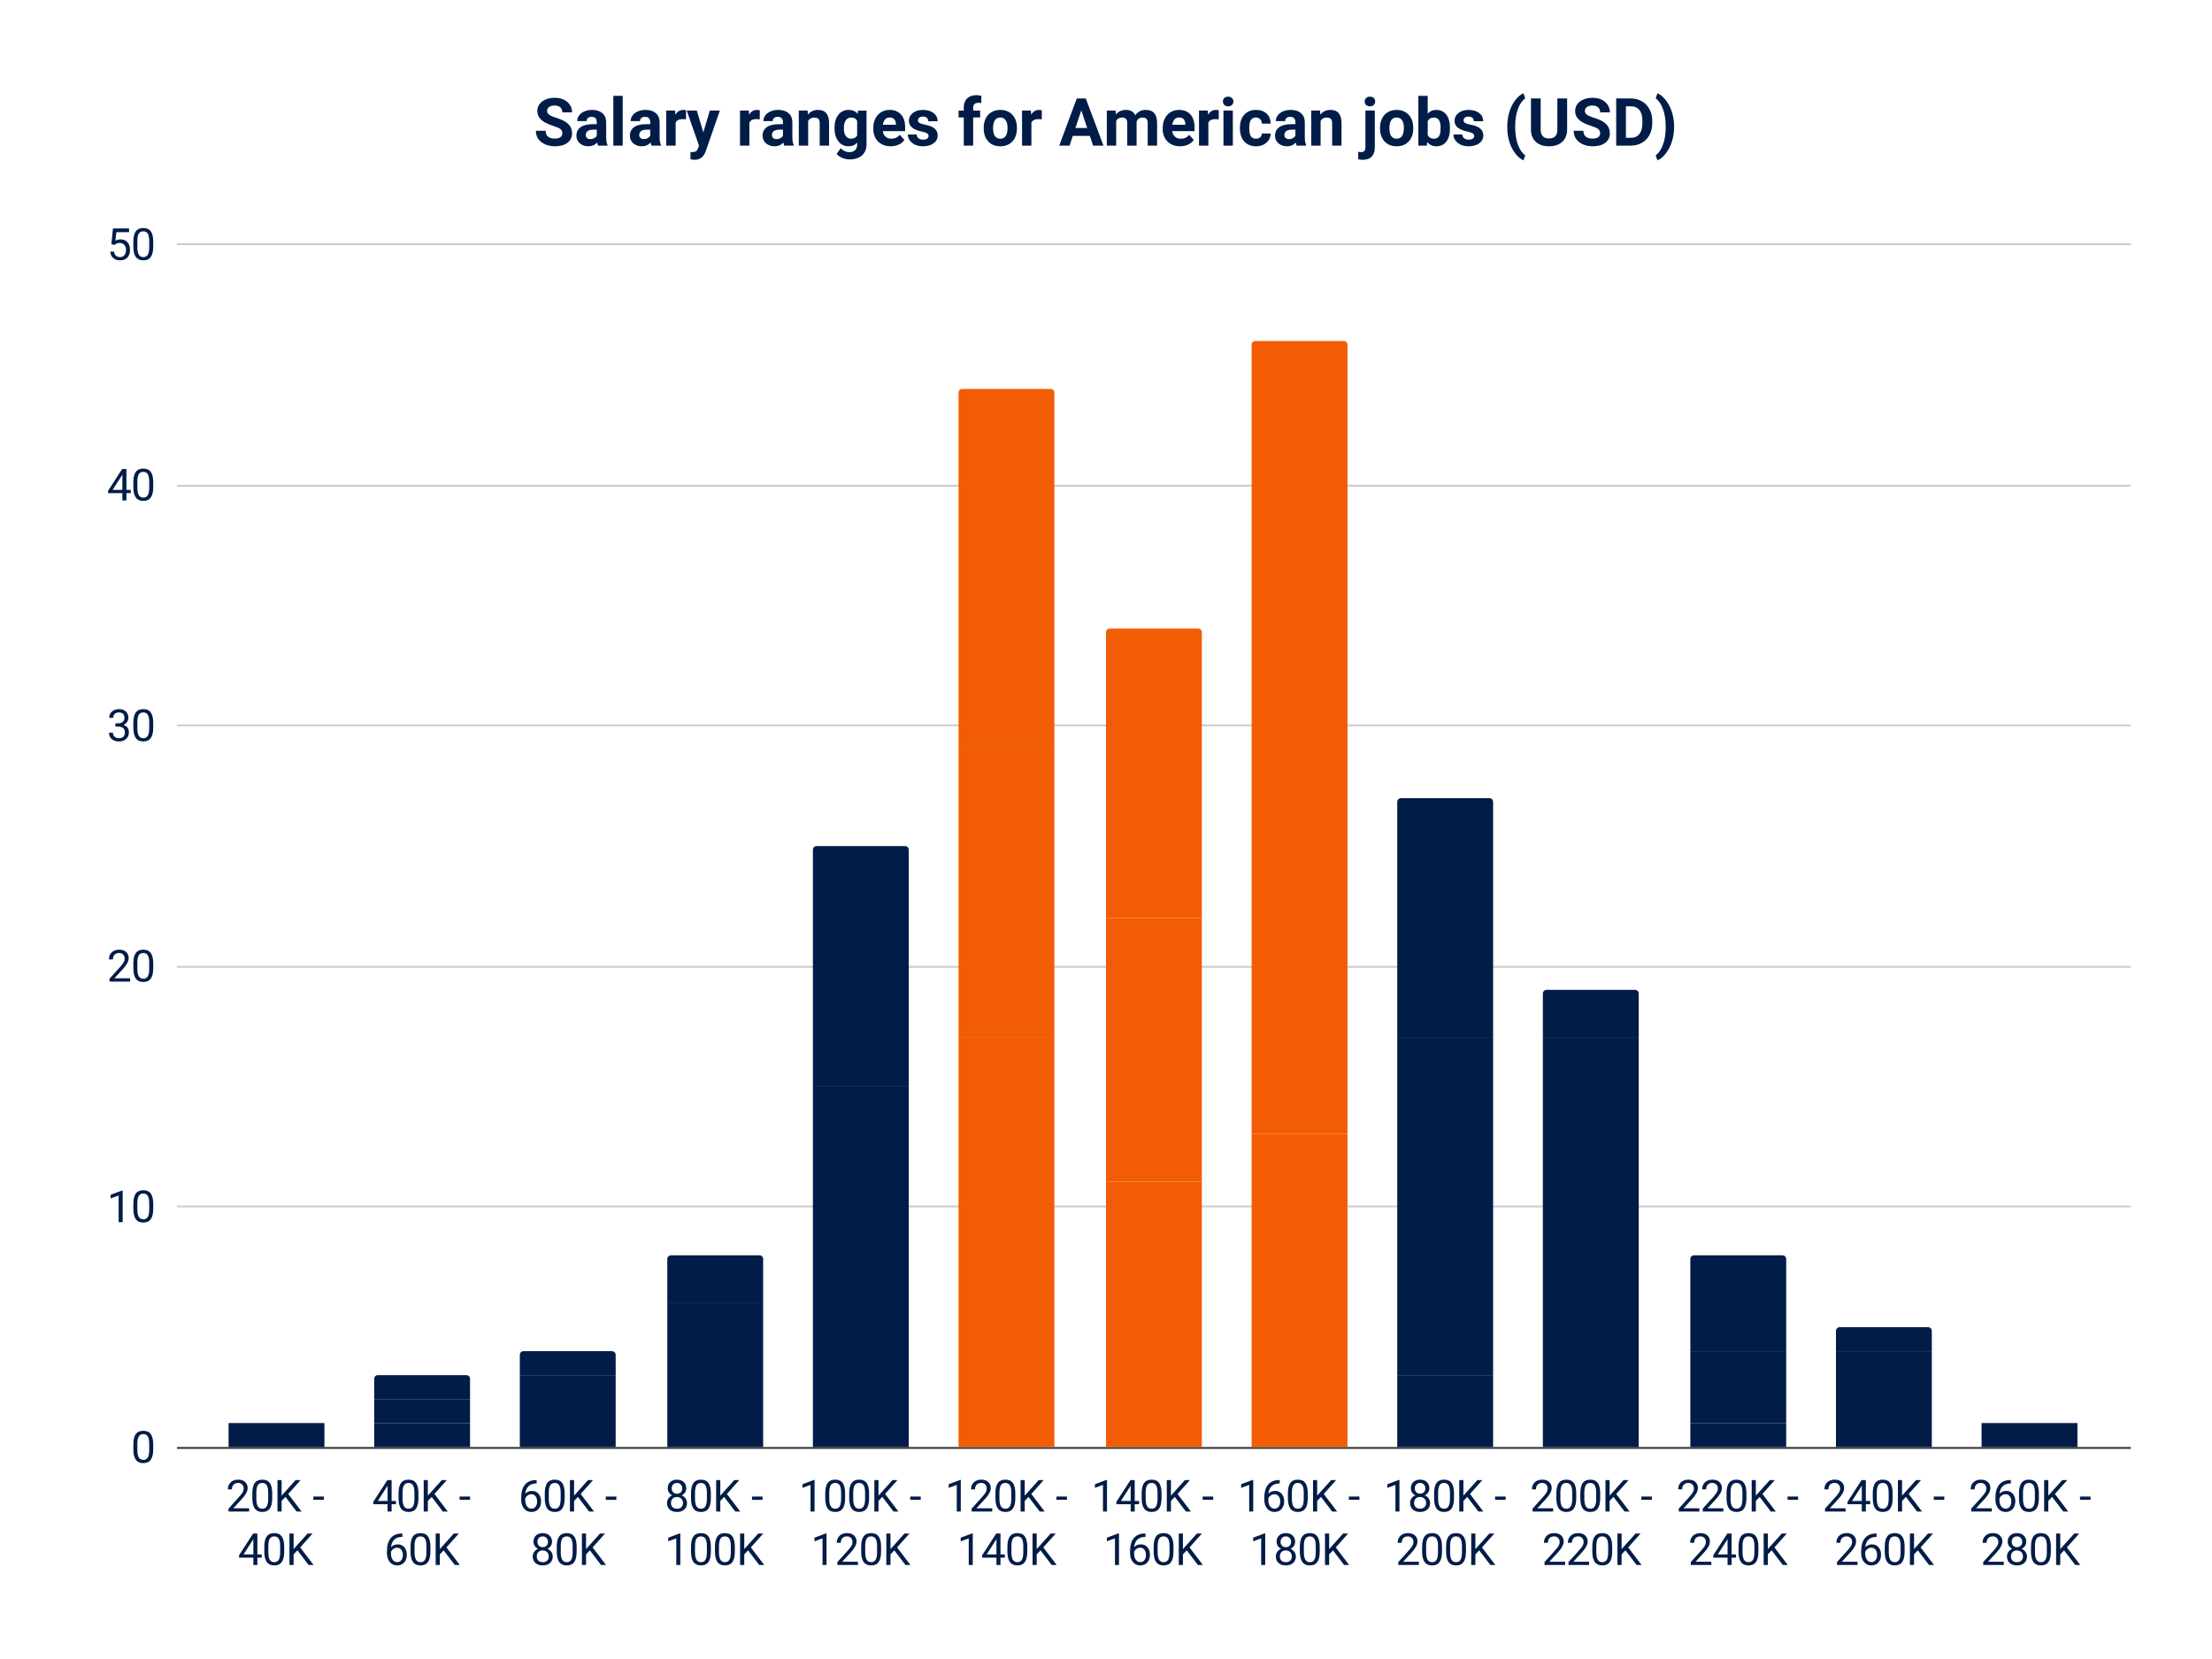 <svg viewBox="0 0 1200 900" fill="none" stroke-linecap="square" stroke-miterlimit="10" xmlns="http://www.w3.org/2000/svg"><path fill="#fff" d="M0 0h1200v900H0V0z"></path><path stroke="#333" stroke-linecap="butt" d="M96.5 785.5h1059"></path><path stroke="#ccc" stroke-linecap="butt" d="M96.5 654.5h1059m-1059-130h1059m-1059-131h1059m-1059-130h1059m-1059-131h1059"></path><path clip-path="url(#id_0)" d="M176 785h-52v-13h52z"></path><path fill="#001c47" clip-path="url(#id_0)" d="M176 785h-52v-13h52z"></path><path clip-path="url(#id_0)" d="M255 785h-52v-13h52z"></path><path fill="#001c47" clip-path="url(#id_0)" d="M255 785h-52v-13h52z"></path><path clip-path="url(#id_0)" d="M334 785h-52v-39h52z"></path><path fill="#001c47" clip-path="url(#id_0)" d="M334 785h-52v-39h52z"></path><path clip-path="url(#id_0)" d="M414 785h-52v-65h52z"></path><path fill="#001c47" clip-path="url(#id_0)" d="M414 785h-52v-65h52z"></path><path clip-path="url(#id_0)" d="M493 785h-52V589h52z"></path><path fill="#001c47" clip-path="url(#id_0)" d="M493 785h-52V589h52z"></path><path clip-path="url(#id_0)" d="M572 785h-52V563h52z"></path><path fill="#f25c05" clip-path="url(#id_0)" d="M572 785h-52V563h52z"></path><path clip-path="url(#id_0)" d="M652 785h-52V641h52z"></path><path fill="#f25c05" clip-path="url(#id_0)" d="M652 785h-52V641h52z"></path><path clip-path="url(#id_0)" d="M731 785h-52V615h52z"></path><path fill="#f25c05" clip-path="url(#id_0)" d="M731 785h-52V615h52z"></path><path clip-path="url(#id_0)" d="M810 785h-52v-39h52z"></path><path fill="#001c47" clip-path="url(#id_0)" d="M810 785h-52v-39h52z"></path><path clip-path="url(#id_0)" d="M889 785h-52v-65h52z"></path><path fill="#001c47" clip-path="url(#id_0)" d="M889 785h-52v-65h52z"></path><path clip-path="url(#id_0)" d="M969 785h-52v-13h52z"></path><path fill="#001c47" clip-path="url(#id_0)" d="M969 785h-52v-13h52z"></path><path clip-path="url(#id_0)" d="M1048 785h-52 52z"></path><path fill="#001c47" clip-path="url(#id_0)" d="M1048 785h-52 52z"></path><path clip-path="url(#id_0)" d="M1127 785h-52 52z"></path><path fill="#001c47" clip-path="url(#id_0)" d="M1127 785h-52 52z"></path><path clip-path="url(#id_0)" d="M176 772h-52 52z"></path><path fill="#001c47" clip-path="url(#id_0)" d="M176 772h-52 52z"></path><path clip-path="url(#id_0)" d="M255 772h-52v-13h52z"></path><path fill="#001c47" clip-path="url(#id_0)" d="M255 772h-52v-13h52z"></path><path clip-path="url(#id_0)" d="M334 746h-52 52z"></path><path fill="#001c47" clip-path="url(#id_0)" d="M334 746h-52 52z"></path><path clip-path="url(#id_0)" d="M414 720h-52v-13h52z"></path><path fill="#001c47" clip-path="url(#id_0)" d="M414 720h-52v-13h52z"></path><path clip-path="url(#id_0)" d="M493 589h-52v-13h52z"></path><path fill="#001c47" clip-path="url(#id_0)" d="M493 589h-52v-13h52z"></path><path clip-path="url(#id_0)" d="M572 563h-52V407h52z"></path><path fill="#f25c05" clip-path="url(#id_0)" d="M572 563h-52V407h52z"></path><path clip-path="url(#id_0)" d="M652 641h-52V498h52z"></path><path fill="#f25c05" clip-path="url(#id_0)" d="M652 641h-52V498h52z"></path><path clip-path="url(#id_0)" d="M731 615h-52V420h52z"></path><path fill="#f25c05" clip-path="url(#id_0)" d="M731 615h-52V420h52z"></path><path clip-path="url(#id_0)" d="M810 746h-52V563h52z"></path><path fill="#001c47" clip-path="url(#id_0)" d="M810 746h-52V563h52z"></path><path clip-path="url(#id_0)" d="M889 720h-52V563h52z"></path><path fill="#001c47" clip-path="url(#id_0)" d="M889 720h-52V563h52z"></path><path clip-path="url(#id_0)" d="M969 772h-52v-39h52z"></path><path fill="#001c47" clip-path="url(#id_0)" d="M969 772h-52v-39h52z"></path><path clip-path="url(#id_0)" d="M1048 785h-52v-52h52z"></path><path fill="#001c47" clip-path="url(#id_0)" d="M1048 785h-52v-52h52z"></path><path clip-path="url(#id_0)" d="M1127 785h-52v-13h52z"></path><path fill="#001c47" clip-path="url(#id_0)" d="M1127 785h-52v-13h52z"></path><path clip-path="url(#id_0)" d="M176 772h-52 52z"></path><path fill="#001c47" clip-path="url(#id_0)" d="M176 772h-52 52z"></path><path clip-path="url(#id_0)" d="M255 759h-52v-11a2 2 0 012-2h48a2 2 0 012 2z"></path><path fill="#001c47" clip-path="url(#id_0)" d="M255 759h-52v-11a2 2 0 012-2h48a2 2 0 012 2z"></path><path clip-path="url(#id_0)" d="M334 746h-52v-11a2 2 0 012-2h48a2 2 0 012 2z"></path><path fill="#001c47" clip-path="url(#id_0)" d="M334 746h-52v-11a2 2 0 012-2h48a2 2 0 012 2z"></path><path clip-path="url(#id_0)" d="M414 707h-52v-24a2 2 0 012-2h48a2 2 0 012 2z"></path><path fill="#001c47" clip-path="url(#id_0)" d="M414 707h-52v-24a2 2 0 012-2h48a2 2 0 012 2z"></path><path clip-path="url(#id_0)" d="M493 576h-52V461a2 2 0 012-2h48a2 2 0 012 2z"></path><path fill="#001c47" clip-path="url(#id_0)" d="M493 576h-52V461a2 2 0 012-2h48a2 2 0 012 2z"></path><path clip-path="url(#id_0)" d="M572 407h-52V213a2 2 0 012-2h48a2 2 0 012 2z"></path><path fill="#f25c05" clip-path="url(#id_0)" d="M572 407h-52V213a2 2 0 012-2h48a2 2 0 012 2z"></path><path clip-path="url(#id_0)" d="M652 498h-52V343a2 2 0 012-2h48a2 2 0 012 2z"></path><path fill="#f25c05" clip-path="url(#id_0)" d="M652 498h-52V343a2 2 0 012-2h48a2 2 0 012 2z"></path><path clip-path="url(#id_0)" d="M731 420h-52V187a2 2 0 012-2h48a2 2 0 012 2z"></path><path fill="#f25c05" clip-path="url(#id_0)" d="M731 420h-52V187a2 2 0 012-2h48a2 2 0 012 2z"></path><path clip-path="url(#id_0)" d="M810 563h-52V435a2 2 0 012-2h48a2 2 0 012 2z"></path><path fill="#001c47" clip-path="url(#id_0)" d="M810 563h-52V435a2 2 0 012-2h48a2 2 0 012 2z"></path><path clip-path="url(#id_0)" d="M889 563h-52v-24a2 2 0 012-2h48a2 2 0 012 2z"></path><path fill="#001c47" clip-path="url(#id_0)" d="M889 563h-52v-24a2 2 0 012-2h48a2 2 0 012 2z"></path><path clip-path="url(#id_0)" d="M969 733h-52v-50a2 2 0 012-2h48a2 2 0 012 2z"></path><path fill="#001c47" clip-path="url(#id_0)" d="M969 733h-52v-50a2 2 0 012-2h48a2 2 0 012 2z"></path><path clip-path="url(#id_0)" d="M1048 733h-52v-11a2 2 0 012-2h48a2 2 0 012 2z"></path><path fill="#001c47" clip-path="url(#id_0)" d="M1048 733h-52v-11a2 2 0 012-2h48a2 2 0 012 2z"></path><path clip-path="url(#id_0)" d="M1127 772h-52 52z"></path><path fill="#001c47" clip-path="url(#id_0)" d="M1127 772h-52 52z"></path><path fill="#001c47" d="M83.125 786.219q0 3.812-1.313 5.672-1.296 1.843-4.062 1.843-2.734 0-4.047-1.812-1.312-1.813-1.36-5.406v-2.891q0-3.766 1.298-5.594 1.312-1.828 4.093-1.828 2.75 0 4.047 1.766 1.297 1.765 1.344 5.437v2.813zm-2.172-2.969q0-2.75-.781-4-.766-1.266-2.438-1.266-1.671 0-2.437 1.25-.75 1.25-.781 3.86v3.468q0 2.766.796 4.094.813 1.313 2.438 1.313 1.61 0 2.39-1.235.782-1.25.813-3.922v-3.562zM66.547 663h-2.188v-14.453L60 650.157v-1.97l6.203-2.328h.344V663zm16.578-7.281q0 3.812-1.313 5.672-1.296 1.843-4.062 1.843-2.734 0-4.047-1.812-1.312-1.813-1.36-5.406v-2.891q0-3.766 1.298-5.594 1.312-1.828 4.093-1.828 2.75 0 4.047 1.766 1.297 1.765 1.344 5.437v2.813zm-2.172-2.969q0-2.75-.781-4-.766-1.266-2.438-1.266-1.671 0-2.437 1.25-.75 1.25-.781 3.86v3.468q0 2.766.796 4.094.813 1.313 2.438 1.313 1.61 0 2.39-1.235.782-1.25.813-3.922v-3.562zM70.594 532.5H59.422v-1.563l5.906-6.562q1.313-1.484 1.813-2.406.5-.938.5-1.938 0-1.343-.813-2.187-.812-.86-2.156-.86-1.625 0-2.516.922-.89.922-.89 2.563h-2.172q0-2.36 1.515-3.813 1.516-1.453 4.063-1.453 2.375 0 3.75 1.25 1.39 1.25 1.39 3.313 0 2.53-3.203 6l-4.578 4.968h8.563v1.766zm12.531-7.281q0 3.812-1.313 5.672-1.296 1.843-4.062 1.843-2.734 0-4.047-1.812-1.312-1.813-1.36-5.406v-2.891q0-3.766 1.298-5.594 1.312-1.828 4.093-1.828 2.75 0 4.047 1.766 1.297 1.765 1.344 5.437v2.813zm-2.172-2.969q0-2.75-.781-4-.766-1.266-2.438-1.266-1.671 0-2.437 1.25-.75 1.25-.781 3.86v3.468q0 2.766.796 4.094.813 1.313 2.438 1.313 1.61 0 2.39-1.235.782-1.25.813-3.922v-3.562zM62.578 392.406h1.625q1.531-.015 2.406-.797.891-.796.891-2.125 0-3-3-3-1.406 0-2.25.813-.828.797-.828 2.11H59.25q0-2.016 1.484-3.36 1.485-1.344 3.766-1.344 2.422 0 3.781 1.281 1.375 1.266 1.375 3.547 0 1.11-.719 2.156-.718 1.047-1.953 1.563 1.407.438 2.172 1.469.766 1.031.766 2.515 0 2.297-1.5 3.657-1.5 1.343-3.906 1.343-2.407 0-3.907-1.296-1.5-1.313-1.5-3.438h2.172q0 1.344.875 2.156.89.813 2.36.813 1.578 0 2.406-.813.828-.828.828-2.375 0-1.484-.922-2.281-.906-.797-2.625-.813h-1.625v-1.78zm20.547 2.313q0 3.812-1.313 5.672-1.296 1.843-4.062 1.843-2.734 0-4.047-1.812-1.312-1.813-1.36-5.406v-2.891q0-3.766 1.298-5.594 1.312-1.828 4.093-1.828 2.75 0 4.047 1.766 1.297 1.765 1.344 5.437v2.813zm-2.172-2.969q0-2.75-.781-4-.766-1.266-2.438-1.266-1.671 0-2.437 1.25-.75 1.25-.781 3.86v3.469q0 2.765.796 4.093.813 1.313 2.438 1.313 1.61 0 2.39-1.235.782-1.25.813-3.921v-3.563zM68.578 265.766h2.36v1.765h-2.36v3.969h-2.187v-3.969h-7.766v-1.265l7.64-11.829h2.313v11.329zm-7.5 0h5.313v-8.36l-.25.469-5.063 7.89zm22.047-1.547q0 3.812-1.313 5.672-1.296 1.843-4.062 1.843-2.734 0-4.047-1.812-1.312-1.813-1.36-5.406v-2.891q0-3.766 1.298-5.594 1.312-1.828 4.093-1.828 2.75 0 4.047 1.766 1.297 1.765 1.344 5.437v2.813zm-2.172-2.969q0-2.75-.781-4-.766-1.266-2.438-1.266-1.671 0-2.437 1.25-.75 1.25-.781 3.86v3.469q0 2.765.796 4.093.813 1.313 2.438 1.313 1.61 0 2.39-1.235.782-1.25.813-3.921v-3.563zM60.422 132.438l.86-8.5h8.75v2h-6.907l-.516 4.656q1.25-.735 2.844-.735 2.328 0 3.703 1.547 1.375 1.531 1.375 4.156 0 2.641-1.422 4.157-1.421 1.515-3.984 1.515-2.266 0-3.703-1.25-1.422-1.265-1.61-3.468h2.047q.203 1.453 1.047 2.203.844.75 2.219.75 1.516 0 2.375-1.031.86-1.032.86-2.86 0-1.703-.938-2.734-.922-1.047-2.469-1.047-1.422 0-2.234.625l-.563.469-1.734-.453zm22.703 1.28q0 3.813-1.313 5.673-1.296 1.843-4.062 1.843-2.734 0-4.047-1.812-1.312-1.813-1.36-5.406v-2.891q0-3.766 1.298-5.594 1.312-1.828 4.093-1.828 2.75 0 4.047 1.766 1.297 1.765 1.344 5.437v2.813zm-2.172-2.968q0-2.75-.781-4-.766-1.266-2.438-1.266-1.671 0-2.437 1.25-.75 1.25-.781 3.86v3.469q0 2.765.796 4.093.813 1.313 2.438 1.313 1.61 0 2.39-1.235.782-1.25.813-3.922v-3.562zM135.139 820h-11.172v-1.563l5.906-6.562q1.313-1.484 1.813-2.406.5-.938.5-1.938 0-1.343-.813-2.187-.812-.86-2.156-.86-1.625 0-2.516.922-.89.922-.89 2.563h-2.172q0-2.36 1.515-3.813 1.516-1.453 4.063-1.453 2.375 0 3.75 1.25 1.39 1.25 1.39 3.313 0 2.53-3.203 6l-4.578 4.968h8.563V820zm12.53-7.281q0 3.812-1.312 5.672-1.296 1.843-4.062 1.843-2.734 0-4.047-1.812-1.312-1.813-1.36-5.406v-2.891q0-3.766 1.298-5.594 1.312-1.828 4.093-1.828 2.75 0 4.047 1.766 1.297 1.765 1.344 5.437v2.813zm-2.17-2.969q0-2.75-.782-4-.766-1.266-2.438-1.266-1.672 0-2.437 1.25-.75 1.25-.781 3.86v3.468q0 2.766.796 4.094.813 1.313 2.438 1.313 1.61 0 2.39-1.235.782-1.25.813-3.922v-3.562zm9.358 2.313l-2.078 2.171V820h-2.25v-17.063h2.25v8.438l7.578-8.438h2.72l-6.72 7.532 7.25 9.531h-2.703l-6.047-7.938zm20.844 1.578h-5.719v-1.782h5.72v1.782zm-36.078 29.625h2.36v1.765h-2.36V849h-2.187v-3.969h-7.766v-1.265l7.64-11.828h2.313v11.328zm-7.5 0h5.313v-8.36l-.25.469-5.063 7.89zm22.047-1.547q0 3.812-1.313 5.672-1.296 1.843-4.062 1.843-2.734 0-4.047-1.812-1.312-1.813-1.36-5.406v-2.891q0-3.766 1.298-5.594 1.312-1.828 4.093-1.828 2.75 0 4.047 1.766 1.297 1.765 1.344 5.437v2.813zm-2.172-2.969q0-2.75-.781-4-.766-1.266-2.438-1.266-1.672 0-2.437 1.25-.75 1.25-.781 3.86v3.468q0 2.766.796 4.094.813 1.313 2.438 1.313 1.61 0 2.39-1.235.782-1.25.813-3.922v-3.562zm9.36 2.313l-2.079 2.171V849h-2.25v-17.063h2.25v8.438l7.578-8.438h2.72l-6.72 7.532 7.25 9.531h-2.703l-6.047-7.938zm51.091-26.797h2.36v1.765h-2.36V820h-2.188v-3.969h-7.765v-1.265l7.64-11.828h2.313v11.328zm-7.5 0h5.312v-8.36l-.25.469-5.062 7.89zm22.047-1.547q0 3.812-1.313 5.672-1.297 1.843-4.062 1.843-2.735 0-4.047-1.812-1.313-1.813-1.36-5.406v-2.891q0-3.766 1.297-5.594 1.313-1.828 4.094-1.828 2.75 0 4.047 1.766 1.297 1.765 1.344 5.437v2.813zm-2.172-2.969q0-2.75-.781-4-.766-1.266-2.438-1.266-1.672 0-2.437 1.25-.75 1.25-.782 3.86v3.468q0 2.766.797 4.094.813 1.313 2.438 1.313 1.61 0 2.39-1.235.782-1.25.813-3.922v-3.562zm9.36 2.313l-2.079 2.171V820h-2.25v-17.063h2.25v8.438l7.578-8.438h2.719l-6.719 7.532 7.25 9.531h-2.703l-6.047-7.938zm20.843 1.578h-5.719v-1.782h5.719v1.782zm-36.734 18.281v1.844h-.391q-2.531.047-4.031 1.5-1.5 1.453-1.735 4.093 1.344-1.547 3.672-1.547 2.235 0 3.563 1.579 1.328 1.562 1.328 4.047 0 2.625-1.438 4.218-1.437 1.578-3.843 1.578-2.453 0-3.985-1.875-1.515-1.89-1.515-4.859v-.828q0-4.703 2-7.188 2.015-2.5 6-2.562h.375zm-2.844 7.687q-1.11 0-2.047.672t-1.297 1.672v.797q0 2.11.938 3.406.953 1.282 2.375 1.282 1.468 0 2.297-1.079.843-1.078.843-2.828 0-1.75-.86-2.828-.843-1.094-2.25-1.094zm18.047 2.11q0 3.812-1.313 5.672-1.297 1.843-4.062 1.843-2.735 0-4.047-1.812-1.313-1.813-1.36-5.406v-2.891q0-3.766 1.297-5.594 1.313-1.828 4.094-1.828 2.75 0 4.047 1.766 1.297 1.765 1.344 5.437v2.813zm-2.172-2.969q0-2.75-.781-4-.766-1.266-2.438-1.266-1.672 0-2.437 1.25-.75 1.25-.782 3.86v3.468q0 2.766.797 4.094.813 1.313 2.438 1.313 1.61 0 2.39-1.235.782-1.25.813-3.922v-3.562zm9.36 2.313l-2.079 2.171V849h-2.25v-17.063h2.25v8.438l7.578-8.438h2.719l-6.719 7.532 7.25 9.531h-2.703l-6.047-7.938zm50.434-38.141v1.844h-.39q-2.531.047-4.031 1.5-1.5 1.453-1.735 4.093 1.344-1.547 3.672-1.547 2.234 0 3.563 1.579 1.328 1.562 1.328 4.047 0 2.625-1.438 4.218-1.437 1.578-3.844 1.578-2.453 0-3.984-1.875-1.516-1.89-1.516-4.859v-.828q0-4.703 2-7.188 2.016-2.5 6-2.562h.375zm-2.843 7.687q-1.11 0-2.047.672-.938.672-1.297 1.672v.797q0 2.11.938 3.406.953 1.282 2.374 1.282 1.47 0 2.297-1.079.844-1.078.844-2.828 0-1.75-.86-2.828-.843-1.094-2.25-1.094zm18.047 2.11q0 3.812-1.313 5.672-1.297 1.843-4.062 1.843-2.735 0-4.047-1.812-1.313-1.813-1.36-5.406v-2.891q0-3.766 1.297-5.594 1.313-1.828 4.094-1.828 2.75 0 4.047 1.766 1.297 1.765 1.344 5.437v2.813zm-2.172-2.969q0-2.75-.781-4-.766-1.266-2.438-1.266-1.672 0-2.438 1.25-.75 1.25-.78 3.86v3.468q0 2.766.796 4.094.813 1.313 2.438 1.313 1.609 0 2.39-1.235.781-1.25.813-3.922v-3.562zm9.36 2.313l-2.079 2.171V820h-2.25v-17.063h2.25v8.438l7.578-8.438h2.719l-6.719 7.532 7.25 9.531h-2.703l-6.047-7.938zm20.843 1.578h-5.719v-1.782h5.719v1.782zm-34.891 22.749q0 1.282-.672 2.282-.672.984-1.828 1.547 1.344.578 2.125 1.687.781 1.094.781 2.485 0 2.218-1.5 3.53-1.5 1.313-3.937 1.313-2.453 0-3.938-1.312-1.484-1.328-1.484-3.531 0-1.375.75-2.485.766-1.125 2.094-1.703-1.125-.562-1.781-1.547-.657-1-.657-2.265 0-2.157 1.375-3.422 1.391-1.266 3.641-1.266t3.64 1.266q1.391 1.265 1.391 3.422zm-1.765 7.954q0-1.422-.907-2.328-.906-.907-2.375-.907-1.468 0-2.359.891-.875.89-.875 2.344 0 1.453.86 2.297.859.828 2.39.828 1.531 0 2.39-.844.876-.844.876-2.281zm-3.266-10.86q-1.266 0-2.063.797-.796.782-.796 2.14 0 1.298.78 2.11.782.797 2.079.797 1.313 0 2.078-.797.781-.812.781-2.11 0-1.296-.812-2.109-.797-.828-2.047-.828zm18.39 8.235q0 3.812-1.312 5.672-1.297 1.843-4.062 1.843-2.735 0-4.047-1.812-1.313-1.813-1.36-5.406v-2.891q0-3.766 1.297-5.594 1.313-1.828 4.094-1.828 2.75 0 4.047 1.766 1.297 1.765 1.344 5.437v2.813zm-2.171-2.969q0-2.75-.781-4-.766-1.266-2.438-1.266-1.672 0-2.438 1.25-.75 1.25-.78 3.86v3.468q0 2.766.796 4.094.813 1.313 2.438 1.313 1.609 0 2.39-1.235.781-1.25.813-3.922v-3.562zm9.36 2.313l-2.079 2.171V849h-2.25v-17.063h2.25v8.438l7.578-8.438h2.719l-6.719 7.532 7.25 9.531h-2.703l-6.047-7.938zm52.278-33.673q0 1.282-.672 2.282-.672.984-1.828 1.547 1.344.578 2.125 1.687.781 1.094.781 2.485 0 2.218-1.5 3.53-1.5 1.313-3.937 1.313-2.453 0-3.938-1.312-1.484-1.328-1.484-3.531 0-1.375.75-2.485.766-1.125 2.094-1.703-1.125-.562-1.782-1.547-.656-1-.656-2.265 0-2.157 1.375-3.422 1.39-1.266 3.64-1.266t3.641 1.266q1.391 1.265 1.391 3.422zm-1.766 7.954q0-1.422-.906-2.328-.906-.907-2.375-.907-1.469 0-2.36.891-.874.89-.874 2.344 0 1.453.86 2.297.859.828 2.39.828 1.531 0 2.39-.844.875-.844.875-2.281zm-3.265-10.86q-1.266 0-2.063.797-.797.782-.797 2.14 0 1.298.782 2.11.781.797 2.078.797 1.312 0 2.078-.797.781-.812.781-2.11 0-1.296-.812-2.109-.797-.828-2.047-.828zm18.39 8.235q0 3.812-1.312 5.672-1.297 1.843-4.063 1.843-2.734 0-4.046-1.812-1.313-1.813-1.36-5.406v-2.891q0-3.766 1.297-5.594 1.313-1.828 4.094-1.828 2.75 0 4.047 1.766 1.297 1.765 1.343 5.437v2.813zm-2.171-2.969q0-2.75-.782-4-.765-1.266-2.437-1.266-1.672 0-2.438 1.25-.75 1.25-.78 3.86v3.468q0 2.766.796 4.094.812 1.313 2.437 1.313 1.61 0 2.391-1.235.781-1.25.813-3.922v-3.562zm9.359 2.313l-2.078 2.171V820h-2.25v-17.063h2.25v8.438l7.578-8.438h2.719l-6.719 7.532 7.25 9.531h-2.703l-6.047-7.938zm20.844 1.578h-5.719v-1.782h5.719v1.782zM369.07 849h-2.188v-14.453l-4.36 1.61v-1.97l6.204-2.328h.343V849zm16.577-7.281q0 3.812-1.312 5.672-1.297 1.843-4.063 1.843-2.734 0-4.046-1.812-1.313-1.813-1.36-5.406v-2.891q0-3.766 1.297-5.594 1.313-1.828 4.094-1.828 2.75 0 4.047 1.766 1.297 1.765 1.343 5.437v2.813zm-2.171-2.969q0-2.75-.782-4-.765-1.266-2.437-1.266-1.672 0-2.438 1.25-.75 1.25-.78 3.86v3.468q0 2.766.796 4.094.812 1.313 2.437 1.313 1.61 0 2.391-1.235.781-1.25.813-3.922v-3.562zm15.171 2.969q0 3.812-1.312 5.672-1.297 1.843-4.063 1.843-2.734 0-4.046-1.812-1.313-1.813-1.36-5.406v-2.891q0-3.766 1.297-5.594 1.313-1.828 4.094-1.828 2.75 0 4.047 1.766 1.297 1.765 1.343 5.437v2.813zm-2.171-2.969q0-2.75-.782-4-.765-1.266-2.437-1.266-1.672 0-2.438 1.25-.75 1.25-.78 3.86v3.468q0 2.766.796 4.094.812 1.313 2.437 1.313 1.61 0 2.391-1.235.781-1.25.813-3.922v-3.562zm9.359 2.313l-2.078 2.171V849h-2.25v-17.063h2.25v8.438l7.578-8.438h2.719l-6.719 7.532 7.25 9.531h-2.703l-6.047-7.938zM441.895 820h-2.187v-14.453l-4.36 1.61v-1.97l6.203-2.328h.344V820zm16.578-7.281q0 3.812-1.312 5.672-1.297 1.843-4.063 1.843-2.734 0-4.047-1.812-1.312-1.813-1.359-5.406v-2.891q0-3.766 1.297-5.594 1.312-1.828 4.094-1.828 2.75 0 4.047 1.766 1.296 1.765 1.343 5.437v2.813zm-2.172-2.969q0-2.75-.78-4-.766-1.266-2.438-1.266-1.672 0-2.438 1.25-.75 1.25-.781 3.86v3.468q0 2.766.797 4.094.812 1.313 2.437 1.313 1.61 0 2.39-1.235.782-1.25.813-3.922v-3.562zm15.172 2.969q0 3.812-1.312 5.672-1.297 1.843-4.063 1.843-2.734 0-4.047-1.812-1.312-1.813-1.359-5.406v-2.891q0-3.766 1.297-5.594 1.312-1.828 4.094-1.828 2.75 0 4.047 1.766 1.296 1.765 1.343 5.437v2.813zm-2.172-2.969q0-2.75-.78-4-.766-1.266-2.438-1.266-1.672 0-2.438 1.25-.75 1.25-.781 3.86v3.468q0 2.766.797 4.094.812 1.313 2.437 1.313 1.61 0 2.39-1.235.782-1.25.813-3.922v-3.562zm9.36 2.313l-2.078 2.171V820h-2.25v-17.063h2.25v8.438l7.578-8.438h2.719l-6.72 7.532 7.25 9.531h-2.702l-6.047-7.938zm20.844 1.578h-5.72v-1.782h5.72v1.782zM448.395 849h-2.187v-14.453l-4.36 1.61v-1.97l6.203-2.328h.344V849zm17.047 0H454.27v-1.563l5.906-6.562q1.313-1.484 1.813-2.406.5-.938.5-1.938 0-1.343-.813-2.187-.812-.86-2.156-.86-1.625 0-2.515.922-.891.922-.891 2.563h-2.172q0-2.36 1.516-3.813 1.515-1.453 4.062-1.453 2.375 0 3.75 1.25 1.39 1.25 1.39 3.313 0 2.53-3.202 6l-4.578 4.968h8.562V849zm12.531-7.281q0 3.812-1.312 5.672-1.297 1.843-4.063 1.843-2.734 0-4.047-1.812-1.312-1.813-1.359-5.406v-2.891q0-3.766 1.297-5.594 1.312-1.828 4.094-1.828 2.75 0 4.047 1.766 1.296 1.765 1.343 5.437v2.813zm-2.172-2.969q0-2.75-.78-4-.766-1.266-2.438-1.266-1.672 0-2.438 1.25-.75 1.25-.781 3.86v3.468q0 2.766.797 4.094.812 1.313 2.437 1.313 1.61 0 2.39-1.235.782-1.25.813-3.922v-3.562zm9.36 2.313l-2.078 2.171V849h-2.25v-17.063h2.25v8.438l7.578-8.438h2.719l-6.72 7.532 7.25 9.531h-2.702l-6.047-7.938zM521.221 820h-2.188v-14.453l-4.359 1.61v-1.97l6.203-2.328h.344V820zm17.047 0h-11.172v-1.563l5.906-6.562q1.313-1.484 1.813-2.406.5-.938.5-1.938 0-1.343-.813-2.187-.812-.86-2.156-.86-1.625 0-2.516.922-.89.922-.89 2.563h-2.172q0-2.36 1.515-3.813 1.516-1.453 4.063-1.453 2.375 0 3.75 1.25 1.39 1.25 1.39 3.313 0 2.53-3.202 6l-4.579 4.968h8.563V820zm12.531-7.281q0 3.812-1.312 5.672-1.297 1.843-4.063 1.843-2.734 0-4.047-1.812-1.312-1.813-1.36-5.406v-2.891q0-3.766 1.298-5.594 1.312-1.828 4.093-1.828 2.75 0 4.047 1.766 1.297 1.765 1.344 5.437v2.813zm-2.172-2.969q0-2.75-.781-4-.766-1.266-2.438-1.266-1.671 0-2.437 1.25-.75 1.25-.781 3.86v3.468q0 2.766.797 4.094.812 1.313 2.437 1.313 1.61 0 2.39-1.235.782-1.25.813-3.922v-3.562zm9.36 2.313l-2.078 2.171V820h-2.25v-17.063h2.25v8.438l7.578-8.438h2.718l-6.718 7.532 7.25 9.531h-2.703l-6.047-7.938zm20.843 1.578h-5.718v-1.782h5.718v1.782zM527.721 849h-2.188v-14.453l-4.359 1.61v-1.97l6.203-2.328h.344V849zm15.031-5.734h2.36v1.765h-2.36V849h-2.187v-3.969h-7.766v-1.265l7.64-11.828h2.313v11.328zm-7.5 0h5.313v-8.36l-.25.469-5.063 7.89zm22.047-1.547q0 3.812-1.312 5.672-1.297 1.843-4.063 1.843-2.734 0-4.047-1.812-1.312-1.813-1.36-5.406v-2.891q0-3.766 1.298-5.594 1.312-1.828 4.093-1.828 2.75 0 4.047 1.766 1.297 1.765 1.344 5.437v2.813zm-2.172-2.969q0-2.75-.781-4-.766-1.266-2.438-1.266-1.671 0-2.437 1.25-.75 1.25-.781 3.86v3.468q0 2.766.797 4.094.812 1.313 2.437 1.313 1.61 0 2.39-1.235.782-1.25.813-3.922v-3.562zm9.36 2.313l-2.078 2.171V849h-2.25v-17.063h2.25v8.438l7.578-8.438h2.718l-6.718 7.532 7.25 9.531h-2.703l-6.047-7.938zM600.547 820h-2.188v-14.453l-4.359 1.61v-1.97l6.203-2.328h.344V820zm15.031-5.734h2.36v1.765h-2.36V820h-2.187v-3.969h-7.766v-1.265l7.64-11.828h2.313v11.328zm-7.5 0h5.313v-8.36l-.25.469-5.063 7.89zm22.047-1.547q0 3.812-1.313 5.672-1.296 1.843-4.062 1.843-2.734 0-4.047-1.812-1.312-1.813-1.36-5.406v-2.891q0-3.766 1.298-5.594 1.312-1.828 4.093-1.828 2.75 0 4.047 1.766 1.297 1.765 1.344 5.437v2.813zm-2.172-2.969q0-2.75-.781-4-.766-1.266-2.438-1.266-1.672 0-2.437 1.25-.75 1.25-.781 3.86v3.468q0 2.766.797 4.094.812 1.313 2.437 1.313 1.61 0 2.39-1.235.782-1.25.813-3.922v-3.562zm9.36 2.313l-2.079 2.171V820h-2.25v-17.063h2.25v8.438l7.578-8.438h2.72l-6.72 7.532 7.25 9.531h-2.703l-6.047-7.938zm20.843 1.578h-5.718v-1.782h5.718v1.782zM607.047 849h-2.188v-14.453l-4.359 1.61v-1.97l6.203-2.328h.344V849zm14.375-17.078v1.844h-.39q-2.532.047-4.032 1.5t-1.734 4.093q1.343-1.547 3.672-1.547 2.234 0 3.562 1.579 1.328 1.562 1.328 4.047 0 2.625-1.437 4.218-1.438 1.578-3.844 1.578-2.453 0-3.985-1.875-1.515-1.89-1.515-4.859v-.828q0-4.703 2-7.188 2.015-2.5 6-2.562h.375zm-2.844 7.687q-1.11 0-2.047.672t-1.297 1.672v.797q0 2.11.938 3.406.953 1.282 2.375 1.282 1.469 0 2.297-1.079.843-1.078.843-2.828 0-1.75-.859-2.828-.844-1.094-2.25-1.094zm18.047 2.11q0 3.812-1.313 5.672-1.296 1.843-4.062 1.843-2.734 0-4.047-1.812-1.312-1.813-1.36-5.406v-2.891q0-3.766 1.298-5.594 1.312-1.828 4.093-1.828 2.75 0 4.047 1.766 1.297 1.765 1.344 5.437v2.813zm-2.172-2.969q0-2.75-.781-4-.766-1.266-2.438-1.266-1.672 0-2.437 1.25-.75 1.25-.781 3.86v3.468q0 2.766.797 4.094.812 1.313 2.437 1.313 1.61 0 2.39-1.235.782-1.25.813-3.922v-3.562zm9.36 2.313l-2.079 2.171V849h-2.25v-17.063h2.25v8.438l7.578-8.438h2.72l-6.72 7.532 7.25 9.531h-2.703l-6.047-7.938zM679.873 820h-2.188v-14.453l-4.36 1.61v-1.97l6.204-2.328h.344V820zm14.375-17.078v1.844h-.39q-2.532.047-4.032 1.5t-1.735 4.093q1.344-1.547 3.672-1.547 2.235 0 3.563 1.579 1.328 1.562 1.328 4.047 0 2.625-1.438 4.218-1.437 1.578-3.843 1.578-2.453 0-3.985-1.875-1.515-1.89-1.515-4.859v-.828q0-4.703 2-7.188 2.015-2.5 6-2.562h.375zm-2.844 7.687q-1.11 0-2.047.672t-1.297 1.672v.797q0 2.11.938 3.406.953 1.282 2.375 1.282 1.468 0 2.297-1.079.843-1.078.843-2.828 0-1.75-.859-2.828-.844-1.094-2.25-1.094zm18.047 2.11q0 3.812-1.313 5.672-1.297 1.843-4.062 1.843-2.735 0-4.047-1.812-1.313-1.813-1.36-5.406v-2.891q0-3.766 1.298-5.594 1.312-1.828 4.093-1.828 2.75 0 4.047 1.766 1.297 1.765 1.344 5.437v2.813zm-2.172-2.969q0-2.75-.781-4-.766-1.266-2.438-1.266-1.672 0-2.437 1.25-.75 1.25-.782 3.86v3.468q0 2.766.797 4.094.813 1.313 2.438 1.313 1.61 0 2.39-1.235.782-1.25.813-3.922v-3.562zm9.36 2.313l-2.079 2.171V820h-2.25v-17.063h2.25v8.438l7.578-8.438h2.72l-6.72 7.532 7.25 9.531h-2.703l-6.047-7.938zm20.843 1.578h-5.719v-1.782h5.72v1.782zM686.373 849h-2.188v-14.453l-4.36 1.61v-1.97l6.204-2.328h.344V849zm16.218-12.61q0 1.282-.671 2.282-.672.984-1.828 1.547 1.343.578 2.125 1.687.78 1.094.78 2.485 0 2.218-1.5 3.53-1.5 1.313-3.937 1.313-2.453 0-3.937-1.312-1.485-1.328-1.485-3.531 0-1.375.75-2.485.766-1.125 2.094-1.703-1.125-.562-1.781-1.547-.656-1-.656-2.265 0-2.157 1.375-3.422 1.39-1.266 3.64-1.266t3.64 1.266q1.391 1.265 1.391 3.422zm-1.765 7.954q0-1.422-.906-2.328-.907-.907-2.375-.907-1.47 0-2.36.891-.875.89-.875 2.344 0 1.453.86 2.297.859.828 2.39.828 1.532 0 2.39-.844.876-.844.876-2.281zm-3.266-10.86q-1.265 0-2.062.797-.797.782-.797 2.14 0 1.298.781 2.11.781.797 2.078.797 1.313 0 2.078-.797.782-.812.782-2.11 0-1.296-.813-2.109-.797-.828-2.047-.828zm18.39 8.235q0 3.812-1.312 5.672-1.297 1.843-4.062 1.843-2.735 0-4.047-1.812-1.313-1.813-1.36-5.406v-2.891q0-3.766 1.298-5.594 1.312-1.828 4.093-1.828 2.75 0 4.047 1.766 1.297 1.765 1.344 5.437v2.813zm-2.171-2.969q0-2.75-.781-4-.766-1.266-2.438-1.266-1.672 0-2.437 1.25-.75 1.25-.782 3.86v3.468q0 2.766.797 4.094.813 1.313 2.438 1.313 1.61 0 2.39-1.235.782-1.25.813-3.922v-3.562zm9.36 2.313l-2.079 2.171V849h-2.25v-17.063h2.25v8.438l7.578-8.438h2.72l-6.72 7.532 7.25 9.531h-2.703l-6.047-7.938zM759.199 820h-2.188v-14.453l-4.36 1.61v-1.97l6.204-2.328h.344V820zm16.218-12.61q0 1.282-.672 2.282-.671.984-1.828 1.547 1.344.578 2.125 1.687.782 1.094.782 2.485 0 2.218-1.5 3.53-1.5 1.313-3.938 1.313-2.453 0-3.937-1.312-1.485-1.328-1.485-3.531 0-1.375.75-2.485.766-1.125 2.094-1.703-1.125-.562-1.781-1.547-.657-1-.657-2.265 0-2.157 1.375-3.422 1.391-1.266 3.641-1.266t3.64 1.266q1.391 1.265 1.391 3.422zm-1.765 7.954q0-1.422-.907-2.328-.906-.907-2.375-.907-1.468 0-2.359.891-.875.89-.875 2.344 0 1.453.86 2.297.859.828 2.39.828 1.531 0 2.39-.844.876-.844.876-2.281zm-3.266-10.86q-1.266 0-2.062.797-.797.782-.797 2.14 0 1.298.78 2.11.782.797 2.079.797 1.313 0 2.078-.797.781-.812.781-2.11 0-1.296-.812-2.109-.797-.828-2.047-.828zm18.39 8.235q0 3.812-1.312 5.672-1.297 1.843-4.062 1.843-2.735 0-4.047-1.812-1.313-1.813-1.36-5.406v-2.891q0-3.766 1.297-5.594 1.313-1.828 4.094-1.828 2.75 0 4.047 1.766 1.297 1.765 1.344 5.437v2.813zm-2.171-2.969q0-2.75-.781-4-.766-1.266-2.438-1.266-1.672 0-2.437 1.25-.75 1.25-.782 3.86v3.468q0 2.766.797 4.094.813 1.313 2.438 1.313 1.609 0 2.39-1.235.782-1.25.813-3.922v-3.562zm9.36 2.313l-2.079 2.171V820h-2.25v-17.063h2.25v8.438l7.578-8.438h2.719l-6.719 7.532 7.25 9.531h-2.703l-6.047-7.938zm20.843 1.578h-5.719v-1.782h5.719v1.782zM769.745 849h-11.171v-1.563l5.906-6.562q1.312-1.484 1.812-2.406.5-.938.5-1.938 0-1.343-.812-2.187-.813-.86-2.156-.86-1.625 0-2.516.922-.89.922-.89 2.563h-2.173q0-2.36 1.516-3.813 1.516-1.453 4.063-1.453 2.375 0 3.75 1.25 1.39 1.25 1.39 3.313 0 2.53-3.203 6l-4.578 4.968h8.562V849zm12.532-7.281q0 3.812-1.313 5.672-1.297 1.843-4.062 1.843-2.735 0-4.047-1.812-1.313-1.813-1.36-5.406v-2.891q0-3.766 1.297-5.594 1.313-1.828 4.094-1.828 2.75 0 4.047 1.766 1.297 1.765 1.344 5.437v2.813zm-2.172-2.969q0-2.75-.781-4-.766-1.266-2.438-1.266-1.672 0-2.437 1.25-.75 1.25-.782 3.86v3.468q0 2.766.797 4.094.813 1.313 2.438 1.313 1.609 0 2.39-1.235.782-1.25.813-3.922v-3.562zm15.172 2.969q0 3.812-1.313 5.672-1.297 1.843-4.062 1.843-2.735 0-4.047-1.812-1.313-1.813-1.36-5.406v-2.891q0-3.766 1.297-5.594 1.313-1.828 4.094-1.828 2.75 0 4.047 1.766 1.297 1.765 1.344 5.437v2.813zm-2.172-2.969q0-2.75-.781-4-.766-1.266-2.438-1.266-1.672 0-2.437 1.25-.75 1.25-.782 3.86v3.468q0 2.766.797 4.094.813 1.313 2.438 1.313 1.609 0 2.39-1.235.782-1.25.813-3.922v-3.562zm9.36 2.313l-2.079 2.171V849h-2.25v-17.063h2.25v8.438l7.578-8.438h2.719l-6.719 7.532 7.25 9.531h-2.703l-6.047-7.938zM842.571 820H831.4v-1.563l5.907-6.562q1.312-1.484 1.812-2.406.5-.938.5-1.938 0-1.343-.812-2.187-.813-.86-2.157-.86-1.625 0-2.515.922-.89.922-.89 2.563h-2.173q0-2.36 1.516-3.813 1.516-1.453 4.062-1.453 2.375 0 3.75 1.25 1.391 1.25 1.391 3.313 0 2.53-3.203 6l-4.578 4.968h8.562V820zm12.532-7.281q0 3.812-1.313 5.672-1.297 1.843-4.062 1.843-2.735 0-4.047-1.812-1.313-1.813-1.36-5.406v-2.891q0-3.766 1.297-5.594 1.313-1.828 4.094-1.828 2.75 0 4.047 1.766 1.297 1.765 1.344 5.437v2.813zm-2.172-2.969q0-2.75-.782-4-.765-1.266-2.437-1.266-1.672 0-2.438 1.25-.75 1.25-.78 3.86v3.468q0 2.766.796 4.094.813 1.313 2.438 1.313 1.609 0 2.39-1.235.781-1.25.813-3.922v-3.562zm15.172 2.969q0 3.812-1.313 5.672-1.297 1.843-4.062 1.843-2.735 0-4.047-1.812-1.313-1.813-1.36-5.406v-2.891q0-3.766 1.297-5.594 1.313-1.828 4.094-1.828 2.75 0 4.047 1.766 1.297 1.765 1.344 5.437v2.813zm-2.172-2.969q0-2.75-.782-4-.765-1.266-2.437-1.266-1.672 0-2.438 1.25-.75 1.25-.78 3.86v3.468q0 2.766.796 4.094.813 1.313 2.438 1.313 1.609 0 2.39-1.235.781-1.25.813-3.922v-3.562zm9.359 2.313l-2.078 2.171V820h-2.25v-17.063h2.25v8.438l7.578-8.438h2.719l-6.719 7.532 7.25 9.531h-2.703l-6.047-7.938zm20.844 1.578h-5.719v-1.782h5.719v1.782zM849.071 849H837.9v-1.563l5.907-6.562q1.312-1.484 1.812-2.406.5-.938.5-1.938 0-1.343-.812-2.187-.813-.86-2.157-.86-1.625 0-2.515.922-.89.922-.89 2.563h-2.173q0-2.36 1.516-3.813 1.516-1.453 4.062-1.453 2.375 0 3.75 1.25 1.391 1.25 1.391 3.313 0 2.53-3.203 6l-4.578 4.968h8.562V849zm13 0H850.9v-1.563l5.907-6.562q1.312-1.484 1.812-2.406.5-.938.5-1.938 0-1.343-.812-2.187-.813-.86-2.157-.86-1.625 0-2.515.922-.89.922-.89 2.563h-2.173q0-2.36 1.516-3.813 1.516-1.453 4.062-1.453 2.375 0 3.75 1.25 1.391 1.25 1.391 3.313 0 2.53-3.203 6l-4.578 4.968h8.562V849zm12.532-7.281q0 3.812-1.313 5.672-1.297 1.843-4.062 1.843-2.735 0-4.047-1.812-1.313-1.813-1.36-5.406v-2.891q0-3.766 1.297-5.594 1.313-1.828 4.094-1.828 2.75 0 4.047 1.766 1.297 1.765 1.344 5.437v2.813zm-2.172-2.969q0-2.75-.782-4-.765-1.266-2.437-1.266-1.672 0-2.438 1.25-.75 1.25-.78 3.86v3.468q0 2.766.796 4.094.813 1.313 2.438 1.313 1.609 0 2.39-1.235.781-1.25.813-3.922v-3.562zm9.359 2.313l-2.078 2.171V849h-2.25v-17.063h2.25v8.438l7.578-8.438h2.719l-6.719 7.532 7.25 9.531h-2.703l-6.047-7.938zM921.897 820h-11.172v-1.563l5.906-6.562q1.313-1.484 1.813-2.406.5-.938.5-1.938 0-1.343-.813-2.187-.812-.86-2.156-.86-1.625 0-2.515.922-.891.922-.891 2.563h-2.172q0-2.36 1.516-3.813 1.515-1.453 4.062-1.453 2.375 0 3.75 1.25 1.39 1.25 1.39 3.313 0 2.53-3.202 6l-4.578 4.968h8.562V820zm13 0h-11.172v-1.563l5.906-6.562q1.313-1.484 1.813-2.406.5-.938.5-1.938 0-1.343-.813-2.187-.812-.86-2.156-.86-1.625 0-2.515.922-.891.922-.891 2.563h-2.172q0-2.36 1.516-3.813 1.515-1.453 4.062-1.453 2.375 0 3.75 1.25 1.39 1.25 1.39 3.313 0 2.53-3.202 6l-4.578 4.968h8.562V820zm12.531-7.281q0 3.812-1.312 5.672-1.297 1.843-4.063 1.843-2.734 0-4.047-1.812-1.312-1.813-1.359-5.406v-2.891q0-3.766 1.297-5.594 1.313-1.828 4.094-1.828 2.75 0 4.047 1.766 1.296 1.765 1.343 5.437v2.813zm-2.172-2.969q0-2.75-.78-4-.766-1.266-2.438-1.266-1.672 0-2.438 1.25-.75 1.25-.781 3.86v3.468q0 2.766.797 4.094.812 1.313 2.437 1.313 1.61 0 2.391-1.235.781-1.25.813-3.922v-3.562zm9.36 2.313l-2.078 2.171V820h-2.25v-17.063h2.25v8.438l7.578-8.438h2.719l-6.72 7.532 7.25 9.531h-2.702l-6.047-7.938zm20.844 1.578h-5.72v-1.782h5.72v1.782zM928.397 849h-11.172v-1.563l5.906-6.562q1.313-1.484 1.813-2.406.5-.938.5-1.938 0-1.343-.813-2.187-.812-.86-2.156-.86-1.625 0-2.515.922-.891.922-.891 2.563h-2.172q0-2.36 1.516-3.813 1.515-1.453 4.062-1.453 2.375 0 3.75 1.25 1.39 1.25 1.39 3.313 0 2.53-3.202 6l-4.578 4.968h8.562V849zm10.984-5.734h2.36v1.765h-2.36V849h-2.187v-3.969h-7.766v-1.265l7.641-11.828h2.313v11.328zm-7.5 0h5.313v-8.36l-.25.469-5.063 7.89zm22.047-1.547q0 3.812-1.312 5.672-1.297 1.843-4.063 1.843-2.734 0-4.047-1.812-1.312-1.813-1.359-5.406v-2.891q0-3.766 1.297-5.594 1.313-1.828 4.094-1.828 2.75 0 4.047 1.766 1.296 1.765 1.343 5.437v2.813zm-2.172-2.969q0-2.75-.78-4-.766-1.266-2.438-1.266-1.672 0-2.438 1.25-.75 1.25-.781 3.86v3.468q0 2.766.797 4.094.812 1.313 2.437 1.313 1.61 0 2.391-1.235.781-1.25.813-3.922v-3.562zm9.36 2.313l-2.078 2.171V849h-2.25v-17.063h2.25v8.438l7.578-8.438h2.719l-6.72 7.532 7.25 9.531h-2.702l-6.047-7.938zM1001.223 820h-11.172v-1.563l5.906-6.562q1.313-1.484 1.813-2.406.5-.938.5-1.938 0-1.343-.813-2.187-.812-.86-2.156-.86-1.625 0-2.516.922-.89.922-.89 2.563h-2.172q0-2.36 1.516-3.813 1.515-1.453 4.062-1.453 2.375 0 3.75 1.25 1.39 1.25 1.39 3.313 0 2.53-3.202 6l-4.579 4.968h8.563V820zm10.984-5.734h2.36v1.765h-2.36V820h-2.187v-3.969h-7.766v-1.265l7.64-11.828h2.313v11.328zm-7.5 0h5.313v-8.36l-.25.469-5.063 7.89zm22.047-1.547q0 3.812-1.312 5.672-1.297 1.843-4.063 1.843-2.734 0-4.047-1.812-1.312-1.813-1.359-5.406v-2.891q0-3.766 1.297-5.594 1.312-1.828 4.094-1.828 2.75 0 4.046 1.766 1.297 1.765 1.344 5.437v2.813zm-2.172-2.969q0-2.75-.78-4-.767-1.266-2.438-1.266-1.672 0-2.438 1.25-.75 1.25-.781 3.86v3.468q0 2.766.797 4.094.812 1.313 2.437 1.313 1.61 0 2.39-1.235.782-1.25.813-3.922v-3.562zm9.36 2.313l-2.079 2.171V820h-2.25v-17.063h2.25v8.438l7.579-8.438h2.718l-6.718 7.532 7.25 9.531h-2.704l-6.046-7.938zm20.843 1.578h-5.718v-1.782h5.718v1.782zM1007.723 849h-11.172v-1.563l5.906-6.562q1.313-1.484 1.813-2.406.5-.938.5-1.938 0-1.343-.813-2.187-.812-.86-2.156-.86-1.625 0-2.516.922-.89.922-.89 2.563h-2.172q0-2.36 1.516-3.813 1.515-1.453 4.062-1.453 2.375 0 3.75 1.25 1.39 1.25 1.39 3.313 0 2.53-3.202 6l-4.579 4.968h8.563V849zm10.328-17.078v1.844h-.39q-2.532.047-4.032 1.5t-1.734 4.093q1.344-1.547 3.672-1.547 2.234 0 3.562 1.579 1.328 1.562 1.328 4.047 0 2.625-1.437 4.218-1.438 1.578-3.844 1.578-2.453 0-3.984-1.875-1.516-1.89-1.516-4.859v-.828q0-4.703 2-7.188 2.016-2.5 6-2.562h.375zm-2.844 7.687q-1.109 0-2.047.672-.937.672-1.296 1.672v.797q0 2.11.937 3.406.953 1.282 2.375 1.282 1.469 0 2.297-1.079.844-1.078.844-2.828 0-1.75-.86-2.828-.843-1.094-2.25-1.094zm18.047 2.11q0 3.812-1.312 5.672-1.297 1.843-4.063 1.843-2.734 0-4.047-1.812-1.312-1.813-1.359-5.406v-2.891q0-3.766 1.297-5.594 1.312-1.828 4.093-1.828 2.75 0 4.047 1.766 1.297 1.765 1.344 5.437v2.813zm-2.172-2.969q0-2.75-.781-4-.766-1.266-2.438-1.266-1.671 0-2.437 1.25-.75 1.25-.781 3.86v3.468q0 2.766.797 4.094.812 1.313 2.437 1.313 1.61 0 2.39-1.235.782-1.25.813-3.922v-3.562zm9.36 2.313l-2.079 2.171V849h-2.25v-17.063h2.25v8.438l7.579-8.438h2.718l-6.718 7.532 7.25 9.531h-2.704l-6.046-7.938zM1080.549 820h-11.172v-1.563l5.906-6.562q1.313-1.484 1.813-2.406.5-.938.5-1.938 0-1.343-.813-2.187-.812-.86-2.156-.86-1.625 0-2.516.922-.89.922-.89 2.563h-2.172q0-2.36 1.515-3.813 1.516-1.453 4.063-1.453 2.375 0 3.75 1.25 1.39 1.25 1.39 3.313 0 2.53-3.203 6l-4.578 4.968h8.563V820zm10.328-17.078v1.844h-.39q-2.532.047-4.032 1.5t-1.734 4.093q1.343-1.547 3.672-1.547 2.234 0 3.562 1.579 1.328 1.562 1.328 4.047 0 2.625-1.437 4.218-1.438 1.578-3.844 1.578-2.453 0-3.984-1.875-1.516-1.89-1.516-4.859v-.828q0-4.703 2-7.188 2.016-2.5 6-2.562h.375zm-2.844 7.687q-1.11 0-2.047.672t-1.297 1.672v.797q0 2.11.938 3.406.953 1.282 2.375 1.282 1.469 0 2.297-1.079.844-1.078.844-2.828 0-1.75-.86-2.828-.843-1.094-2.25-1.094zm18.047 2.11q0 3.812-1.312 5.672-1.297 1.843-4.063 1.843-2.734 0-4.047-1.812-1.312-1.813-1.36-5.406v-2.891q0-3.766 1.298-5.594 1.312-1.828 4.093-1.828 2.75 0 4.047 1.766 1.297 1.765 1.344 5.437v2.813zm-2.172-2.969q0-2.75-.781-4-.766-1.266-2.438-1.266-1.671 0-2.437 1.25-.75 1.25-.781 3.86v3.468q0 2.766.797 4.094.812 1.313 2.437 1.313 1.61 0 2.39-1.235.782-1.25.813-3.922v-3.562zm9.36 2.313l-2.079 2.171V820h-2.25v-17.063h2.25v8.438l7.579-8.438h2.718l-6.718 7.532 7.25 9.531h-2.704l-6.046-7.938zm20.843 1.578h-5.718v-1.782h5.718v1.782zM1087.049 849h-11.172v-1.563l5.906-6.562q1.313-1.484 1.813-2.406.5-.938.5-1.938 0-1.343-.813-2.187-.812-.86-2.156-.86-1.625 0-2.516.922-.89.922-.89 2.563h-2.172q0-2.36 1.515-3.813 1.516-1.453 4.063-1.453 2.375 0 3.75 1.25 1.39 1.25 1.39 3.313 0 2.53-3.203 6l-4.578 4.968h8.563V849zm12.172-12.61q0 1.282-.672 2.282-.672.984-1.828 1.547 1.343.578 2.125 1.687.781 1.094.781 2.485 0 2.218-1.5 3.53-1.5 1.313-3.938 1.313-2.453 0-3.937-1.312-1.484-1.328-1.484-3.531 0-1.375.75-2.485.765-1.125 2.093-1.703-1.125-.562-1.78-1.547-.657-1-.657-2.265 0-2.157 1.375-3.422 1.39-1.266 3.64-1.266t3.641 1.266q1.39 1.265 1.39 3.422zm-1.766 7.954q0-1.422-.906-2.328-.906-.907-2.375-.907-1.469 0-2.36.891-.875.89-.875 2.344 0 1.453.86 2.297.86.828 2.39.828 1.532 0 2.391-.844.875-.844.875-2.281zm-3.265-10.86q-1.266 0-2.063.797-.797.782-.797 2.14 0 1.298.781 2.11.782.797 2.078.797 1.313 0 2.079-.797.78-.812.78-2.11 0-1.296-.812-2.109-.797-.828-2.047-.828zm18.39 8.235q0 3.812-1.312 5.672-1.297 1.843-4.063 1.843-2.734 0-4.047-1.812-1.312-1.813-1.36-5.406v-2.891q0-3.766 1.298-5.594 1.312-1.828 4.093-1.828 2.75 0 4.047 1.766 1.297 1.765 1.344 5.437v2.813zm-2.172-2.969q0-2.75-.781-4-.766-1.266-2.438-1.266-1.671 0-2.437 1.25-.75 1.25-.781 3.86v3.468q0 2.766.797 4.094.812 1.313 2.437 1.313 1.61 0 2.39-1.235.782-1.25.813-3.922v-3.562zm9.36 2.313l-2.079 2.171V849h-2.25v-17.063h2.25v8.438l7.579-8.438h2.718l-6.718 7.532 7.25 9.531h-2.704l-6.046-7.938zM305.063 72.281q0-1.484-1.063-2.281-1.047-.813-3.797-1.688-2.734-.89-4.344-1.765-4.359-2.344-4.359-6.344 0-2.062 1.172-3.687 1.172-1.641 3.36-2.547 2.187-.922 4.906-.922 2.75 0 4.89 1 2.14 1 3.328 2.812 1.188 1.797 1.188 4.11h-5.266q0-1.766-1.11-2.735-1.109-.984-3.109-.984-1.937 0-3.015.828-1.063.813-1.063 2.14 0 1.25 1.25 2.094 1.266.844 3.703 1.594 4.5 1.344 6.547 3.36 2.063 2 2.063 4.984 0 3.328-2.516 5.219-2.5 1.89-6.765 1.89-2.954 0-5.375-1.078-2.422-1.094-3.704-2.969-1.265-1.89-1.265-4.359H296q0 4.234 5.063 4.234 1.89 0 2.937-.765 1.063-.766 1.063-2.14zM324.469 79q-.344-.688-.5-1.703-1.844 2.062-4.797 2.062-2.797 0-4.64-1.625-1.829-1.625-1.829-4.078 0-3.031 2.235-4.64 2.234-1.625 6.484-1.641h2.328v-1.078q0-1.328-.672-2.11-.672-.796-2.14-.796-1.282 0-2.016.625-.719.609-.719 1.671h-5.078q0-1.64 1.016-3.046 1.015-1.407 2.875-2.203 1.875-.813 4.187-.813 3.516 0 5.578 1.766 2.063 1.765 2.063 4.968v8.25q.031 2.704.765 4.094V79h-5.14zm-4.203-3.531q1.125 0 2.078-.5.953-.5 1.406-1.344v-3.281h-1.89q-3.813 0-4.063 2.64l-.016.297q0 .953.656 1.578.672.61 1.829.61zM337.812 79h-5.093V52h5.094v27zm15.657 0q-.344-.688-.5-1.703-1.844 2.062-4.797 2.062-2.797 0-4.64-1.625-1.829-1.625-1.829-4.078 0-3.031 2.235-4.64 2.234-1.625 6.484-1.641h2.328v-1.078q0-1.328-.672-2.11-.672-.796-2.14-.796-1.282 0-2.016.625-.719.609-.719 1.671h-5.078q0-1.64 1.016-3.046 1.015-1.407 2.875-2.203 1.875-.813 4.187-.813 3.516 0 5.578 1.766 2.063 1.765 2.063 4.968v8.25q.031 2.704.765 4.094V79h-5.14zm-4.203-3.531q1.125 0 2.078-.5.953-.5 1.406-1.344v-3.281h-1.89q-3.813 0-4.063 2.64l-.016.297q0 .953.656 1.578.672.61 1.829.61zM372.14 64.75q-1.032-.14-1.829-.14-2.89 0-3.78 1.937V79h-5.079V59.984h4.797l.14 2.266q1.532-2.625 4.235-2.625.844 0 1.578.234l-.062 4.891zm9.406 7.063l3.515-11.829h5.454l-7.641 21.97-.422 1q-1.703 3.734-5.625 3.734-1.11 0-2.25-.344V82.5l.766.016q1.453 0 2.156-.438.719-.437 1.125-1.453l.594-1.578-6.672-19.063h5.469l3.53 11.828zm30.594-7.063q-1.032-.14-1.829-.14-2.89 0-3.78 1.937V79h-5.079V59.984h4.797l.14 2.266q1.532-2.625 4.235-2.625.844 0 1.578.234l-.062 4.891zM425.469 79q-.344-.688-.5-1.703-1.844 2.062-4.797 2.062-2.797 0-4.64-1.625-1.829-1.625-1.829-4.078 0-3.031 2.235-4.64 2.234-1.625 6.484-1.641h2.328v-1.078q0-1.328-.672-2.11-.672-.796-2.14-.796-1.282 0-2.016.625-.719.609-.719 1.671h-5.078q0-1.64 1.016-3.046 1.015-1.407 2.875-2.203 1.875-.813 4.187-.813 3.516 0 5.578 1.766 2.063 1.765 2.063 4.968v8.25q.031 2.704.765 4.094V79h-5.14zm-4.203-3.531q1.125 0 2.078-.5.953-.5 1.406-1.344v-3.281h-1.89q-3.813 0-4.063 2.64l-.016.297q0 .953.656 1.578.672.61 1.829.61zm16.859-15.485l.156 2.188q2.047-2.547 5.469-2.547 3.031 0 4.5 1.781 1.484 1.766 1.516 5.313V79h-5.079V66.828q0-1.61-.703-2.328-.703-.734-2.343-.734-2.141 0-3.22 1.828V79h-5.077V59.984h4.781zm14.594 9.36q0-4.375 2.078-7.047 2.078-2.672 5.61-2.672 3.14 0 4.874 2.14l.219-1.78h4.594v18.374q0 2.5-1.14 4.344-1.126 1.86-3.188 2.813-2.047.968-4.813.968-2.094 0-4.078-.843-1.984-.829-3-2.141l2.25-3.094q1.89 2.125 4.61 2.125 2.015 0 3.14-1.078T465 78.391v-1.032q-1.75 2-4.625 2-3.422 0-5.547-2.687-2.11-2.688-2.11-7.11v-.218zm5.078.375q0 2.578 1.031 4.047 1.047 1.468 2.844 1.468 2.328 0 3.328-1.734v-8q-1.016-1.734-3.281-1.734-1.828 0-2.875 1.5-1.047 1.484-1.047 4.453zm25.406 9.64q-4.187 0-6.812-2.562-2.625-2.578-2.625-6.844v-.5q0-2.86 1.109-5.11 1.11-2.265 3.14-3.484 2.032-1.234 4.626-1.234 3.906 0 6.14 2.469 2.25 2.453 2.25 6.968v2.079h-12.11q.235 1.859 1.47 2.984 1.25 1.125 3.156 1.125 2.922 0 4.578-2.125l2.5 2.797q-1.14 1.625-3.094 2.531-1.953.906-4.328.906zm-.578-15.625q-1.516 0-2.453 1.032-.938 1.015-1.203 2.906h7.062v-.39q-.031-1.688-.906-2.61-.875-.938-2.5-.938zM503.75 73.75q0-.938-.922-1.469-.922-.547-2.953-.969-6.797-1.421-6.797-5.765 0-2.531 2.094-4.219 2.11-1.703 5.5-1.703 3.625 0 5.797 1.703 2.172 1.703 2.172 4.438h-5.079q0-1.094-.703-1.797-.703-.719-2.203-.719-1.281 0-1.984.578-.703.578-.703 1.484 0 .844.797 1.36.796.516 2.687.89 1.906.376 3.219.86 4.015 1.469 4.015 5.11 0 2.609-2.234 4.218-2.219 1.61-5.765 1.61-2.391 0-4.25-.86-1.844-.86-2.907-2.344-1.047-1.484-1.047-3.203h4.813q.078 1.36 1 2.078.937.719 2.5.719 1.469 0 2.203-.547.75-.562.75-1.453zM522.844 79V63.703h-2.828v-3.719h2.828V58.36q0-3.203 1.828-4.968 1.844-1.766 5.14-1.766 1.063 0 2.594.36l-.062 3.937q-.625-.156-1.547-.156-2.86 0-2.86 2.687v1.531h3.782v3.72h-3.782V79h-5.093zm10.812-9.688q0-2.828 1.094-5.046 1.094-2.22 3.14-3.422 2.048-1.219 4.75-1.219 3.86 0 6.282 2.36 2.437 2.359 2.719 6.39l.03 1.313q0 4.374-2.437 7.03-2.437 2.641-6.562 2.641-4.11 0-6.563-2.64-2.453-2.64-2.453-7.172v-.234zm5.078.376q0 2.703 1.016 4.14 1.031 1.422 2.922 1.422 1.86 0 2.89-1.406 1.032-1.422 1.032-4.531 0-2.657-1.032-4.11-1.03-1.469-2.921-1.469-1.86 0-2.891 1.453-1.016 1.454-1.016 4.5zm26.407-4.938q-1.032-.14-1.828-.14-2.891 0-3.782 1.937V79h-5.078V59.984h4.797l.14 2.266q1.532-2.625 4.235-2.625.844 0 1.578.234l-.062 4.891zm26.093 8.969h-9.25L580.234 79h-5.609l9.531-25.594h4.875L598.625 79h-5.61l-1.78-5.281zm-7.828-4.266h6.407l-3.22-9.578-3.187 9.578zm21.813-9.469l.156 2.125q2.016-2.484 5.469-2.484 3.672 0 5.047 2.906 2-2.906 5.703-2.906 3.093 0 4.61 1.813 1.515 1.796 1.515 5.421V79h-5.094V66.875q0-1.625-.64-2.36-.626-.75-2.235-.75-2.281 0-3.156 2.172L616.609 79h-5.078V66.89q0-1.656-.656-2.39-.656-.734-2.219-.734-2.156 0-3.125 1.78V79h-5.078V59.984h4.766zm34.984 19.375q-4.187 0-6.812-2.562-2.625-2.578-2.625-6.844v-.5q0-2.86 1.109-5.11 1.11-2.265 3.14-3.484 2.032-1.234 4.626-1.234 3.906 0 6.14 2.469 2.25 2.453 2.25 6.968v2.079h-12.11q.235 1.859 1.47 2.984 1.25 1.125 3.156 1.125 2.922 0 4.578-2.125l2.5 2.797q-1.14 1.625-3.094 2.531-1.953.906-4.328.906zm-.578-15.625q-1.516 0-2.453 1.032-.938 1.015-1.203 2.906h7.062v-.39q-.031-1.688-.906-2.61-.875-.938-2.5-.938zm21.516 1.016q-1.032-.14-1.828-.14-2.891 0-3.782 1.937V79h-5.078V59.984h4.797l.14 2.266q1.532-2.625 4.235-2.625.844 0 1.578.234l-.062 4.891zM668.813 79h-5.094V59.984h5.093V79zm-5.391-23.938q0-1.14.765-1.874.766-.75 2.079-.75 1.297 0 2.062.75.781.734.781 1.874 0 1.157-.78 1.891-.782.734-2.063.734-1.282 0-2.063-.734-.781-.734-.781-1.89zm17.937 20.188q1.407 0 2.282-.766.89-.78.922-2.062h4.765q-.015 1.937-1.062 3.547-1.032 1.61-2.844 2.5-1.797.89-3.969.89-4.078 0-6.437-2.593-2.36-2.594-2.36-7.172v-.328q0-4.407 2.344-7.016 2.344-2.625 6.422-2.625 3.562 0 5.719 2.031 2.156 2.032 2.187 5.407h-4.765q-.032-1.47-.922-2.391-.875-.938-2.313-.938-1.781 0-2.687 1.297-.907 1.297-.907 4.188v.531q0 2.938.891 4.219.906 1.281 2.734 1.281zM703.47 79q-.344-.688-.5-1.703-1.844 2.062-4.797 2.062-2.797 0-4.64-1.625-1.829-1.625-1.829-4.078 0-3.031 2.235-4.64 2.234-1.625 6.484-1.641h2.328v-1.078q0-1.328-.672-2.11-.672-.796-2.14-.796-1.282 0-2.016.625-.719.609-.719 1.671h-5.078q0-1.64 1.016-3.046 1.015-1.407 2.875-2.203 1.875-.813 4.187-.813 3.516 0 5.578 1.766 2.063 1.765 2.063 4.968v8.25q.031 2.704.765 4.094V79h-5.14zm-4.203-3.531q1.125 0 2.078-.5.953-.5 1.406-1.344v-3.281h-1.89q-3.813 0-4.063 2.64l-.016.297q0 .953.657 1.578.671.61 1.828.61zm16.859-15.485l.156 2.188q2.047-2.547 5.469-2.547 3.031 0 4.5 1.781 1.484 1.766 1.516 5.313V79h-5.078V66.828q0-1.61-.704-2.328-.703-.734-2.343-.734-2.141 0-3.22 1.828V79h-5.077V59.984h4.781zm29.703 0v20.047q0 3.156-1.672 4.906-1.672 1.75-4.812 1.75-1.313 0-2.516-.296v-4.032q.922.157 1.594.157 2.312 0 2.312-2.438V59.984h5.094zm-5.5-4.922q0-1.14.766-1.874.765-.75 2.078-.75 1.328 0 2.094.75.765.734.765 1.874 0 1.157-.797 1.891-.78.734-2.062.734-1.281 0-2.063-.734-.78-.734-.78-1.89zm8.328 14.25q0-2.828 1.094-5.046 1.094-2.22 3.14-3.422 2.048-1.219 4.75-1.219 3.86 0 6.282 2.36 2.437 2.359 2.719 6.39l.03 1.313q0 4.374-2.437 7.03-2.437 2.641-6.562 2.641-4.11 0-6.563-2.64-2.453-2.64-2.453-7.172v-.234zm5.078.376q0 2.703 1.016 4.14 1.031 1.422 2.922 1.422 1.86 0 2.89-1.406 1.032-1.422 1.032-4.531 0-2.657-1.032-4.11-1.03-1.469-2.921-1.469-1.86 0-2.891 1.453-1.016 1.454-1.016 4.5zm32.86-.016q0 4.562-1.953 7.125-1.953 2.562-5.453 2.562-3.094 0-4.938-2.375L774.016 79h-4.563V52h5.078v9.688q1.766-2.063 4.625-2.063 3.485 0 5.453 2.563 1.985 2.562 1.985 7.203v.28zm-5.078-.375q0-2.89-.922-4.203-.907-1.328-2.719-1.328-2.422 0-3.344 1.984v7.5q.938 2 3.375 2 2.469 0 3.235-2.422.375-1.156.375-3.531zm18.234 4.453q0-.938-.922-1.469-.922-.547-2.953-.969-6.797-1.421-6.797-5.765 0-2.531 2.094-4.219 2.11-1.703 5.5-1.703 3.625 0 5.797 1.703 2.172 1.703 2.172 4.438h-5.078q0-1.094-.704-1.797-.703-.719-2.203-.719-1.281 0-1.984.578-.703.578-.703 1.484 0 .844.797 1.36.797.516 2.687.89 1.906.376 3.219.86 4.015 1.469 4.015 5.11 0 2.609-2.234 4.218-2.219 1.61-5.765 1.61-2.391 0-4.25-.86-1.844-.86-2.907-2.344-1.047-1.484-1.047-3.203h4.813q.078 1.36 1 2.078.937.719 2.5.719 1.469 0 2.203-.547.75-.562.75-1.453zm17.938-5.156q0-4.031 1.062-7.656 1.078-3.641 3.172-6.438 2.094-2.813 4.531-3.906l.985 2.734q-2.563 1.906-4.016 5.875-1.438 3.969-1.438 9.281v.547q0 5.328 1.422 9.328 1.422 3.985 4.032 5.954L826.452 87q-2.39-1.078-4.453-3.797-2.063-2.703-3.156-6.25-1.094-3.562-1.157-7.422v-.937zm32.468-15.188v16.86q0 4.203-2.625 6.656-2.625 2.437-7.187 2.437-4.485 0-7.125-2.375-2.625-2.375-2.672-6.53V53.405h5.265v16.89q0 2.516 1.204 3.673 1.203 1.14 3.328 1.14 4.453 0 4.515-4.671V53.406h5.297zm17.907 18.875q0-1.484-1.063-2.281-1.047-.813-3.797-1.688-2.734-.89-4.344-1.765-4.359-2.344-4.359-6.344 0-2.062 1.172-3.687 1.172-1.641 3.36-2.547 2.187-.922 4.905-.922 2.75 0 4.891 1 2.14 1 3.328 2.812 1.188 1.797 1.188 4.11h-5.266q0-1.766-1.11-2.735-1.109-.984-3.109-.984-1.937 0-3.015.828-1.063.813-1.063 2.14 0 1.25 1.25 2.094 1.266.844 3.703 1.594 4.5 1.344 6.547 3.36 2.063 2 2.063 4.984 0 3.328-2.516 5.219-2.5 1.89-6.765 1.89-2.954 0-5.375-1.078-2.422-1.094-3.704-2.969-1.265-1.89-1.265-4.359H859q0 4.234 5.063 4.234 1.89 0 2.937-.765 1.063-.766 1.063-2.14zM876.78 79V53.406h7.875q3.375 0 6.032 1.532 2.671 1.515 4.156 4.312 1.5 2.797 1.5 6.375v1.172q0 3.578-1.469 6.36-1.453 2.765-4.125 4.296-2.672 1.531-6.031 1.547h-7.938zm5.282-21.328v17.094h2.546q3.094 0 4.72-2.016 1.64-2.031 1.671-5.797V65.61q0-3.906-1.625-5.921-1.61-2.016-4.719-2.016h-2.593zM908.202 69q0 3.969-1.14 7.64-1.141 3.672-3.297 6.485-2.141 2.813-4.578 3.875l-.985-2.688q2.5-1.89 3.938-5.796 1.437-3.922 1.5-9.032v-.921q0-5.266-1.438-9.266-1.437-4.016-4-6.016l.985-2.687q2.39 1.031 4.5 3.765 2.125 2.72 3.296 6.344 1.172 3.625 1.22 7.5V69z"></path></svg>